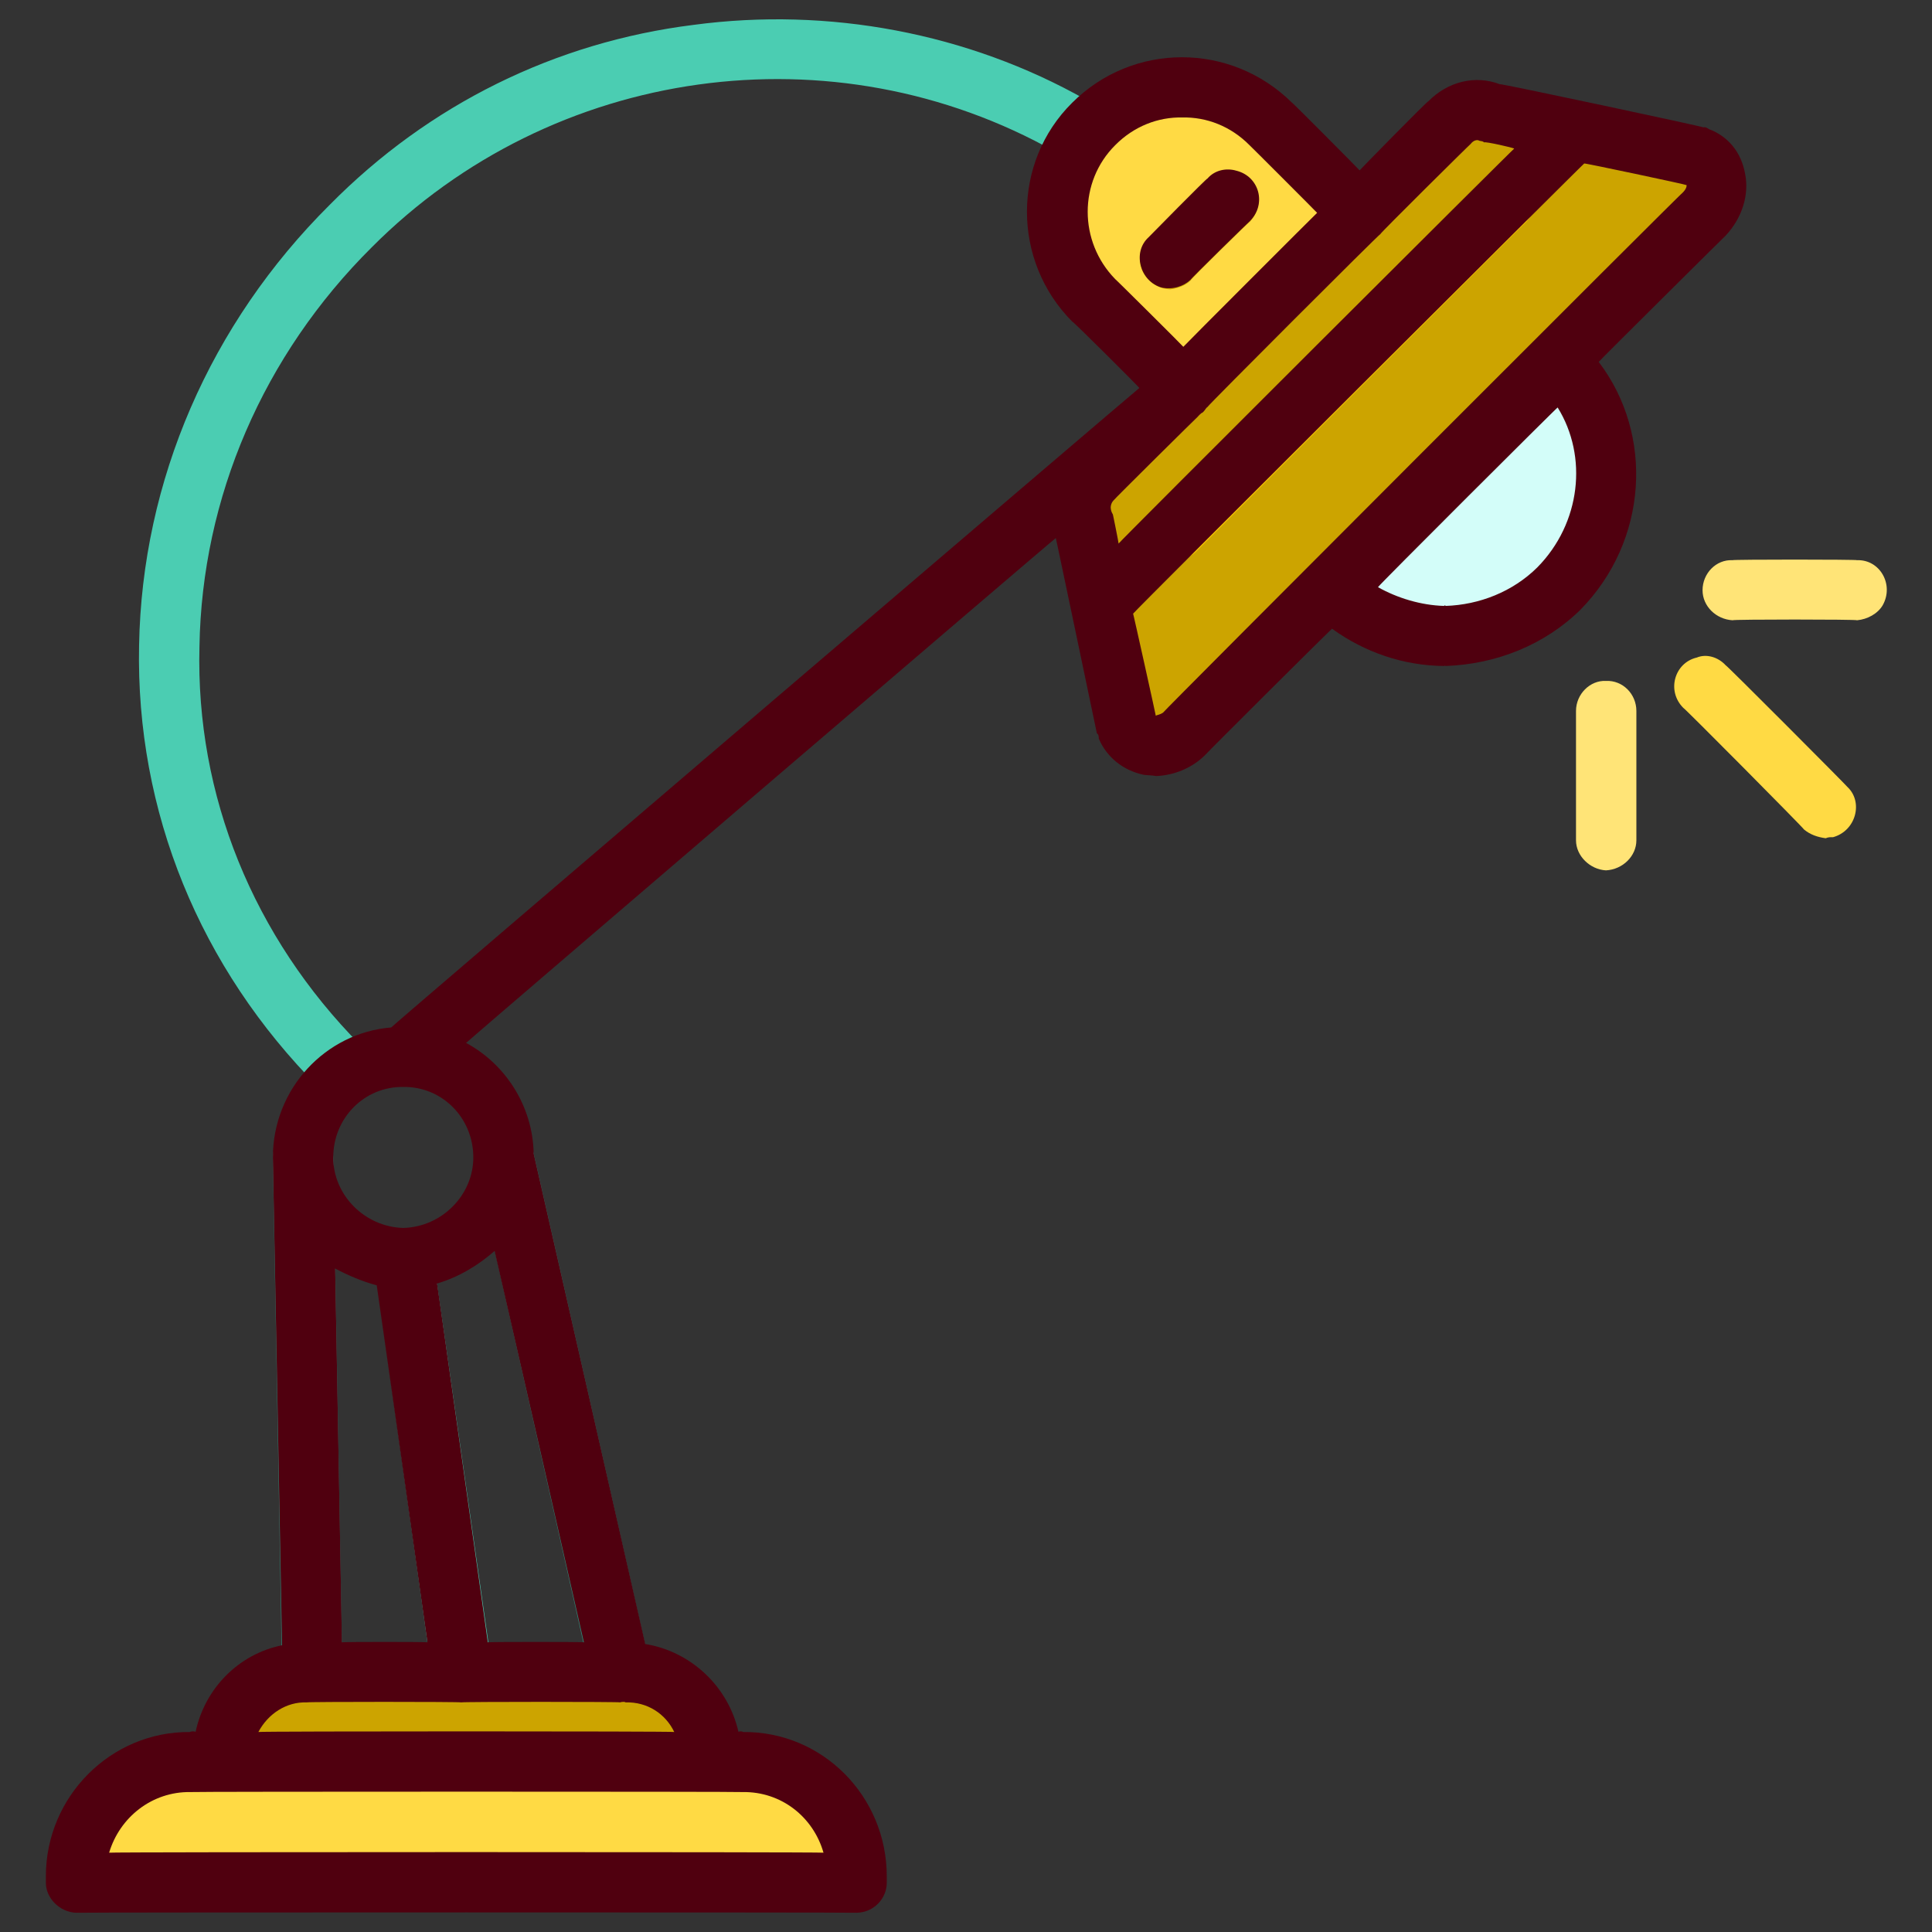 <svg xmlns="http://www.w3.org/2000/svg" version="1.1" xmlns:xlink="http://www.w3.org/1999/xlink" width="100%" height="100%" id="svgWorkerArea" viewBox="0 0 400 400" xmlns:artdraw="https://artdraw.muisca.co" style="background: white;"><rect x="0" y="0" width="400" height="400" fill="#333333" stroke="none"/><defs id="defsdoc"><pattern id="patternBool" x="0" y="0" width="10" height="10" patternUnits="userSpaceOnUse" patternTransform="rotate(35)"><circle cx="5" cy="5" r="4" style="stroke: none;fill: #ff000070;"></circle></pattern></defs><g id="fileImp-688725399" class="cosito"><path id="pathImp-866463774" class="grouped" style="fill:#ffda44" d="M177.395 389.956C177.395 389.817 15.795 389.817 15.795 389.956 15.795 389.817 15.795 388.417 15.795 388.627 15.795 375.417 26.395 364.917 39.395 364.969 39.395 364.917 153.795 364.917 153.795 364.969 166.895 364.917 177.395 375.417 177.395 388.627 177.395 388.417 177.395 389.817 177.395 389.956 177.395 389.817 177.395 389.817 177.395 389.956 177.395 389.817 177.395 389.817 177.395 389.956"></path><path id="pathImp-527726799" class="grouped" style="fill:#328777" d="M128.495 352.622C125.595 352.417 123.095 350.417 122.495 347.781 122.495 347.517 98.395 240.917 98.395 241.176 97.295 236.417 101.795 232.417 106.295 233.958 108.295 234.417 109.895 236.217 110.395 238.418 110.395 238.217 134.595 344.917 134.595 345.023 135.495 348.817 132.495 352.417 128.495 352.622 128.495 352.417 128.495 352.417 128.495 352.622M64.595 352.62C61.295 352.417 58.495 349.817 58.395 346.514 58.395 346.417 56.495 239.817 56.495 239.909 56.395 236.317 59.095 233.417 62.595 233.58 65.995 233.417 68.995 236.217 68.995 239.685 68.995 239.517 70.895 346.217 70.895 346.291 70.895 349.517 68.095 352.417 64.795 352.62 64.795 352.417 64.595 352.417 64.595 352.62 64.595 352.417 64.595 352.417 64.595 352.62"></path><path id="pathImp-316128377" class="grouped" style="fill:#4bcdb2" d="M95.495 352.621C92.495 352.417 89.995 350.217 89.495 347.273 89.495 347.017 77.495 261.417 77.495 261.48 76.795 256.417 81.495 252.917 85.995 254.938 87.895 255.517 89.395 257.417 89.595 259.739 89.595 259.417 101.895 345.417 101.895 345.531 102.395 349.217 99.395 352.417 95.495 352.621 95.495 352.417 95.495 352.417 95.495 352.621"></path><path id="pathImp-273798056" class="grouped" style="fill:#cca400" d="M352.795 44.523C352.795 44.317 245.295 152.017 245.295 152.098 241.395 155.817 235.095 155.017 233.395 150.688 233.395 150.517 224.095 107.817 224.095 107.932 223.095 105.017 223.995 101.517 226.295 99.426 226.295 99.317 300.195 25.317 300.195 25.554 302.495 23.117 305.795 22.217 308.695 23.567 308.695 23.317 351.295 32.517 351.295 32.62 355.995 34.317 356.795 40.617 352.795 44.523 352.795 44.317 352.795 44.317 352.795 44.523"></path><path id="pathImp-475108436" class="grouped" style="fill:#d3fdf9" d="M275.995 122.244C288.795 135.017 309.795 134.817 322.795 122.018 335.695 108.817 335.795 88.017 322.995 75.206 322.995 75.017 275.995 122.017 275.995 122.244 275.995 122.017 275.995 122.017 275.995 122.244"></path><path id="pathImp-74582835" class="grouped" style="fill:#ffda44" d="M244.995 80.756C244.995 80.717 226.495 62.217 226.495 62.347 216.495 52.217 216.495 35.717 226.495 25.817 236.495 15.617 252.995 15.617 262.995 25.817 262.995 25.717 281.495 44.117 281.495 44.227 281.495 44.117 244.995 80.717 244.995 80.756 244.995 80.717 244.995 80.717 244.995 80.756"></path><path id="pathImp-135373268" class="grouped" style="fill:#ffcd00" d="M243.095 116.157C238.495 116.017 235.495 110.817 237.795 106.832 237.995 106.317 238.495 105.817 238.895 105.544 238.895 105.317 307.195 37.017 307.195 37.148 310.495 33.617 316.295 35.217 317.495 40.054 318.195 42.017 317.495 44.217 315.995 45.941 315.995 45.717 247.495 114.317 247.495 114.337 246.395 115.317 244.895 116.017 243.095 116.157 243.095 116.017 243.095 116.017 243.095 116.157"></path><path id="pathImp-721358482" class="grouped" style="fill:#ffda44" d="M377.995 173.55C376.295 173.317 374.795 172.817 373.495 171.73 373.495 171.517 348.495 146.317 348.495 146.544 344.995 143.017 346.695 137.217 351.295 136.141 353.295 135.317 355.695 136.017 357.295 137.75 357.295 137.517 382.495 162.817 382.495 162.937 385.795 166.017 384.295 172.017 379.495 173.338 378.995 173.317 378.495 173.317 377.995 173.55 377.995 173.317 377.995 173.317 377.995 173.55"></path><path id="pathImp-557761321" class="grouped" style="fill:#ffe477" d="M384.495 128.417C384.495 128.217 358.695 128.217 358.695 128.417 355.295 128.217 352.495 125.517 352.495 122.199 352.495 118.717 355.295 115.817 358.695 115.981 358.695 115.817 384.495 115.817 384.495 115.981 389.195 115.817 392.195 121.017 389.795 125.308 388.795 127.017 386.695 128.217 384.495 128.417 384.495 128.217 384.495 128.217 384.495 128.417M332.495 180.199C329.195 180.017 326.295 177.217 326.295 173.982 326.295 173.817 326.295 147.017 326.295 147.194 326.295 143.717 329.195 140.817 332.495 140.976 335.995 140.817 338.795 143.717 338.795 147.194 338.795 147.017 338.795 173.817 338.795 173.982 338.795 177.217 335.995 180.017 332.495 180.199 332.495 180.017 332.495 180.017 332.495 180.199"></path><path id="pathImp-985203121" class="grouped" style="fill:#4bcdb2" d="M70.395 226.972C68.595 226.917 66.995 226.217 65.995 225.152 41.395 200.417 28.095 168.017 28.795 133.648 29.395 99.517 43.495 67.017 68.295 42.377 88.795 21.617 114.995 8.717 143.595 5.151 171.495 1.417 200.395 6.817 224.795 20.627 228.895 22.717 228.995 28.717 224.895 31.396 222.995 32.517 220.595 32.517 218.595 31.481 172.595 5.517 114.395 13.617 76.995 51.172 54.495 73.517 41.795 103.017 41.295 133.881 40.495 164.717 52.495 194.017 74.595 216.359 77.995 219.517 76.595 225.417 71.995 226.76 71.395 226.717 70.895 226.917 70.395 226.972 70.395 226.917 70.395 226.917 70.395 226.972"></path><path id="pathImp-497928148" class="grouped" style="fill:#cca400" d="M147.295 364.969C147.295 364.917 45.995 364.917 45.995 364.969 45.995 364.917 45.995 363.817 45.995 363.981 45.995 354.017 53.895 346.317 63.495 346.402 63.495 346.317 129.495 346.317 129.495 346.402 139.295 346.317 147.295 354.017 147.295 363.981 147.295 363.817 147.295 364.917 147.295 364.969 147.295 364.917 147.295 364.917 147.295 364.969M242.295 59.904C237.395 59.717 234.395 54.517 236.895 50.58 237.095 50.017 237.395 49.617 237.795 49.291 237.795 49.217 249.995 37.017 249.995 37.118 253.495 33.617 259.295 35.217 260.295 40.024 260.995 42.017 260.295 44.217 258.795 45.911 258.795 45.717 246.495 57.817 246.495 58.084 245.495 59.117 243.795 59.717 242.295 59.904 242.295 59.717 242.295 59.717 242.295 59.904"></path><path id="pathImp-344053251" class="grouped" style="fill:#50000f" d="M361.295 35.931C360.495 31.517 357.795 28.217 353.795 26.726 353.495 26.517 352.995 26.217 352.695 26.38 352.695 26.217 310.495 17.217 310.495 17.428 305.495 15.517 299.795 16.817 295.695 21 295.695 20.717 281.495 35.217 281.495 35.275 281.495 35.217 267.495 21.117 267.495 21.26 254.795 8.717 234.595 8.717 221.995 21.26 209.495 33.617 209.495 54.017 221.995 66.584 221.995 66.317 235.895 80.217 235.895 80.328 235.895 80.217 80.995 212.517 80.995 212.724 67.395 213.817 56.495 225.417 56.495 239.639 56.495 239.517 56.495 239.517 56.495 239.722 56.495 239.517 56.495 239.517 56.495 239.75 56.495 239.517 58.395 340.517 58.395 340.636 49.495 342.417 42.395 349.517 40.495 358.593 40.495 358.417 39.395 358.417 39.395 358.593 22.995 358.417 9.495 371.917 9.495 388.469 9.495 388.417 9.495 389.717 9.495 389.798 9.495 393.017 12.395 395.917 15.795 396.016 15.795 395.917 177.395 395.917 177.395 396.016 180.995 395.917 183.595 393.017 183.595 389.798 183.595 389.717 183.595 388.417 183.595 388.469 183.595 371.917 170.295 358.417 153.795 358.593 153.795 358.417 152.895 358.417 152.895 358.593 150.795 349.217 143.095 341.917 133.595 340.379 133.595 340.317 110.495 238.817 110.495 238.855 110.295 228.817 104.495 220.217 96.495 215.924 96.495 215.817 218.595 111.217 218.595 111.4 218.595 111.217 227.095 151.817 227.095 151.819 227.395 152.017 227.495 152.317 227.495 152.928 229.095 156.717 232.495 159.517 236.795 160.416 237.595 160.517 238.495 160.517 239.395 160.672 243.095 160.517 246.795 159.017 249.495 156.337 249.495 156.217 275.795 130.017 275.795 130.177 282.495 135.017 290.495 137.817 298.995 137.886 298.995 137.817 299.295 137.817 299.295 137.886 309.795 137.517 319.795 133.517 327.195 126.257 341.195 112.017 342.495 90.017 330.995 74.928 330.995 74.817 357.295 48.717 357.295 48.763 357.295 48.717 357.295 48.717 357.295 48.762 360.695 45.117 362.195 40.317 361.295 35.931 361.295 35.817 361.295 35.817 361.295 35.931M318.295 117.463C313.195 122.517 306.295 125.217 299.295 125.45 299.295 125.317 298.995 125.317 298.995 125.45 294.195 125.317 289.295 123.817 285.295 121.568 285.295 121.317 322.495 84.217 322.495 84.364 328.795 94.517 327.295 108.317 318.295 117.463 318.295 117.317 318.295 117.317 318.295 117.463M230.895 30.054C234.795 26.117 239.795 24.217 244.795 24.319 249.795 24.217 254.795 26.117 258.695 30.054 258.695 30.017 272.695 44.017 272.695 44.067 272.695 44.017 244.995 71.717 244.995 71.804 244.995 71.717 230.895 57.717 230.895 57.789 223.295 50.017 223.295 37.617 230.895 30.054 230.895 30.017 230.895 30.017 230.895 30.054M102.395 258.995C102.395 258.917 120.895 339.917 120.895 340.025 120.895 339.917 100.995 339.917 100.995 340.025 100.995 339.917 90.495 265.517 90.495 265.735 94.995 264.417 99.095 261.917 102.395 258.995 102.395 258.917 102.395 258.917 102.395 258.995M77.995 266.109C77.995 265.917 88.495 339.917 88.495 340.025 88.495 339.917 70.795 339.917 70.795 340.025 70.795 339.917 69.395 262.417 69.395 262.637 71.995 264.017 74.995 265.317 77.995 266.109 77.995 265.917 77.995 265.917 77.995 266.109M170.495 383.58C170.495 383.417 22.595 383.417 22.595 383.58 24.795 376.217 31.495 370.917 39.395 371.028 39.395 370.917 153.795 370.917 153.795 371.028 161.795 370.917 168.395 376.217 170.495 383.58 170.495 383.417 170.495 383.417 170.495 383.58M139.595 358.592C139.595 358.417 53.495 358.417 53.495 358.592 55.495 354.817 59.295 352.317 63.495 352.461 63.495 352.317 95.495 352.317 95.495 352.461 95.495 352.317 95.495 352.317 95.495 352.462 95.495 352.317 95.495 352.317 95.495 352.461 95.495 352.317 128.495 352.317 128.495 352.461 128.495 352.317 128.495 352.317 128.495 352.462 128.495 352.317 128.595 352.317 128.595 352.461 128.595 352.317 129.495 352.317 129.495 352.461 133.995 352.317 137.795 354.817 139.595 358.592 139.595 358.417 139.595 358.417 139.595 358.592M83.495 254.233C75.495 254.017 68.995 247.417 68.995 239.675 68.995 239.517 68.995 239.517 68.995 239.622 68.995 231.417 75.495 224.917 83.495 225.045 91.495 224.917 97.995 231.417 97.995 239.639 97.995 247.417 91.495 254.017 83.495 254.233 83.495 254.017 83.495 254.017 83.495 254.233M248.895 85.48C249.495 85.017 249.595 84.517 249.995 84.264 249.995 84.017 285.795 48.217 285.795 48.464 285.795 48.217 285.795 48.217 285.795 48.456 285.795 48.217 304.495 29.717 304.495 29.791 304.995 29.117 305.795 28.817 306.295 29.145 306.695 29.217 306.995 29.217 307.295 29.489 307.295 29.217 313.495 30.617 313.495 30.772 313.495 30.617 231.595 112.317 231.595 112.54 231.595 112.317 230.395 106.317 230.395 106.485 230.095 106.017 229.995 105.517 229.995 105.376 229.895 105.017 229.995 104.217 230.495 103.664 230.495 103.517 247.995 86.217 247.995 86.262 247.995 86.217 248.895 85.317 248.895 85.48 248.895 85.317 248.895 85.317 248.895 85.48M348.295 39.968C348.295 39.717 240.795 147.317 240.795 147.543 240.095 148.017 239.495 148.017 239.295 148.193 239.295 148.017 234.595 126.817 234.595 127.055 234.595 126.817 327.995 33.717 327.995 33.847 327.995 33.717 349.195 38.217 349.195 38.328 349.195 38.517 349.195 39.117 348.295 39.968 348.295 39.717 348.295 39.717 348.295 39.968"></path><path id="pathImp-632600370" class="grouped" style="fill:#50000f" d="M246.495 57.925C246.495 57.717 258.795 45.717 258.795 45.752 262.295 42.217 260.695 36.517 255.995 35.35 253.895 34.717 251.495 35.217 249.995 36.959 249.995 36.717 237.795 49.117 237.795 49.131 234.395 52.217 235.995 58.217 240.495 59.534 242.795 60.017 244.995 59.317 246.495 57.925 246.495 57.717 246.495 57.717 246.495 57.925"></path></g></svg>